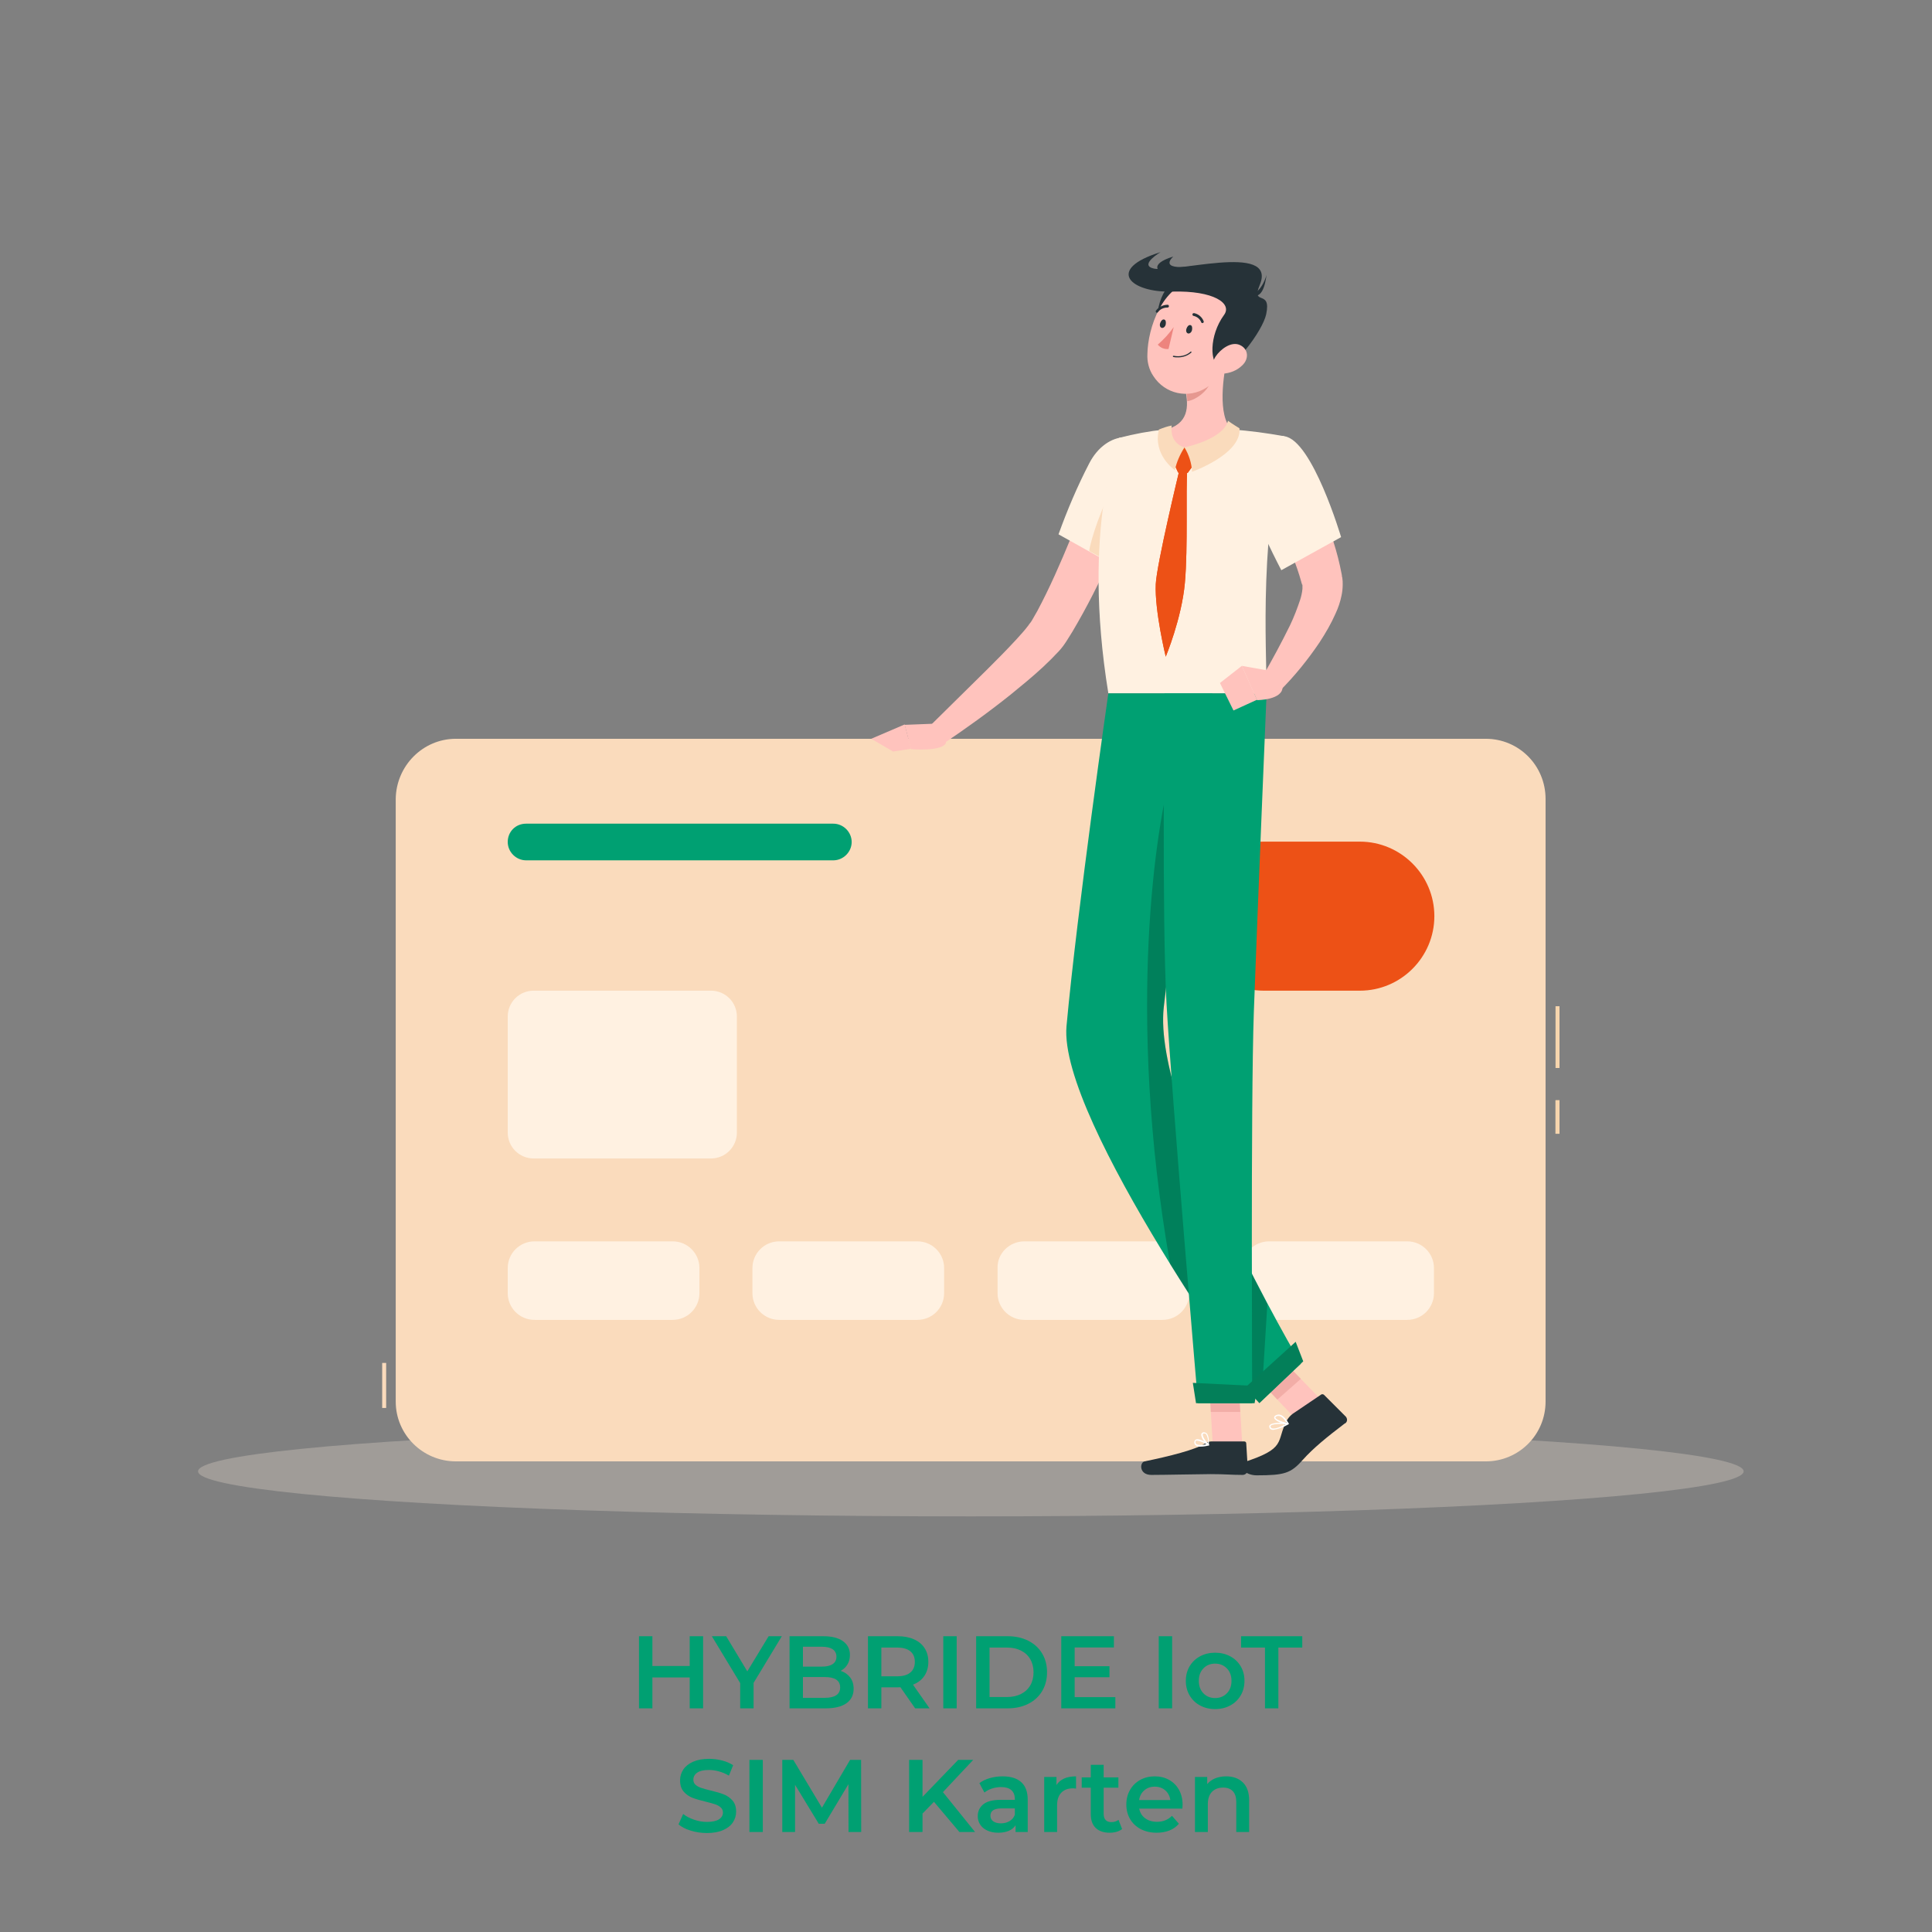 <svg xmlns="http://www.w3.org/2000/svg" id="a" viewBox="0 0 1500 1500"><rect x="0" y="0" width="1500" height="1500" fill="#808080" stroke="none"/><defs><style>.e{fill:#f7d5ad;}.f{fill:#037f59;}.g{fill:#ed847e;}.h{fill:#fff;}.i{fill:#fff1e1;}.j{fill:#ffc3bd;}.k{fill:#ed5116;}.l{fill:#fadbbc;}.m{fill:#00a072;}.n{fill:#263238;}.o{opacity:.5;}.o,.p{fill:#ce6f64;}.o,.p,.q{isolation:isolate;}.p,.r{opacity:.25;}.q{opacity:.2;}</style></defs><g><g id="b" class="r"><ellipse class="i" cx="753.76" cy="1142.34" rx="600" ry="34.97"></ellipse></g><g id="c"><rect class="l" x="296.72" y="1058.17" width="3.09" height="34.97"></rect><polyline class="e" points="1210.8 829.19 1207.71 829.19 1207.71 781.23 1210.8 781.23"></polyline><rect class="e" x="1207.71" y="854.25" width="3.09" height="25.99"></rect><rect class="e" x="1207.71" y="854.25" width="3.09" height="25.99"></rect><path class="l" d="M353.97,573.59h799.59c25.68,0,46.42,20.73,46.42,46.73v467.87c0,25.68-20.73,46.42-46.42,46.42H353.97c-25.68,0-46.73-20.73-46.73-46.42v-467.87c.31-25.68,21.04-46.73,46.73-46.73Z"></path><path class="k" d="M1055.77,769.16c31.87,0,57.86-25.99,57.86-57.86s-25.99-57.86-57.86-57.86h-74.57c-31.87,0-57.86,25.99-57.86,57.86s25.99,57.86,57.86,57.86h74.57Z"></path><path class="i" d="M414.31,769.16h137.7c11.14,0,20.11,8.97,20.11,20.11v90.05c0,11.14-8.97,20.11-20.11,20.11h-137.7c-11.14,0-20.11-8.97-20.11-20.11v-90.05c0-11.14,8.97-20.11,20.11-20.11Z"></path><path class="m" d="M408.43,639.5h238.58c7.74,0,14.23,6.5,14.23,14.23h0c0,7.74-6.5,14.23-14.23,14.23h-238.58c-7.74,0-14.23-6.5-14.23-14.23h0c0-8.05,6.19-14.23,14.23-14.23Z"></path><path class="i" d="M414.93,963.79h107.37c11.45,0,20.73,9.28,20.73,20.73v19.49c0,11.45-9.28,20.73-20.73,20.73h-107.37c-11.45,0-20.73-9.28-20.73-20.73v-19.49c0-11.45,9.28-20.73,20.73-20.73Z"></path><path class="i" d="M604.92,963.79h107.37c11.45,0,20.73,9.28,20.73,20.73v19.49c0,11.45-9.28,20.73-20.73,20.73h-107.37c-11.45,0-20.73-9.28-20.73-20.73v-19.49c0-11.45,9.28-20.73,20.73-20.73Z"></path><path class="i" d="M795.23,963.79h107.37c11.45,0,20.73,9.28,20.73,20.73v19.49c0,11.45-9.28,20.73-20.73,20.73h-107.37c-11.45,0-20.73-9.28-20.73-20.73v-19.49c-.31-11.45,9.28-20.73,20.73-20.73Z"></path><path class="i" d="M985.22,963.79h107.37c11.45,0,20.73,9.28,20.73,20.73v19.49c0,11.45-9.28,20.73-20.73,20.73h-107.37c-11.45,0-20.73-9.28-20.73-20.73v-19.49c0-11.45,9.28-20.73,20.73-20.73Z"></path></g><g id="d"><path class="j" d="M886.82,370.6c-7.43,20.73-15.47,40.85-24.14,60.65-8.66,20.42-18.88,40.23-30.02,59.1-1.55,2.48-3.09,4.95-4.64,7.43l-1.24,1.86-1.55,2.17c-1.24,1.55-2.17,2.78-3.09,3.71-4.02,4.33-8.05,8.35-12.38,12.38-8.35,7.74-16.71,14.54-25.06,21.35-17.02,13.62-34.66,26.3-52.6,38.37l-10.83-13.31,45.49-44.87c7.43-7.43,14.85-14.85,21.97-22.59,3.4-3.71,6.81-7.43,9.59-11.14,.62-.93,1.24-1.86,1.86-2.48l.62-.93,.93-1.55c1.24-2.17,2.48-4.33,3.71-6.5,9.59-17.95,17.95-37.13,25.99-56.63,8.05-19.49,15.78-39.3,23.21-59.1l32.18,12.07Z"></path><path class="i" d="M895.48,355.75c7.12,20.42-34.35,81.07-34.35,81.07l-39.3-21.97c6.81-18.88,14.54-37.13,23.83-55.08,13.62-26.3,42.08-26.61,49.82-4.02Z"></path><path class="l" d="M896.1,358.22c-8.97-4.33-18.88-.62-29.71,16.4-10.83,17.02-19.8,45.18-20.73,53.22l15.78,8.66c0,.31,38.06-55.7,34.66-78.29Z"></path><path class="i" d="M868.87,339.97s-29.4,69.31-8.35,198.35h122.54c1.55-18.88-7.12-110.78,14.23-199.59-13.62-2.48-27.23-4.33-40.85-5.26-17.33-.93-34.66-.93-52.29,0-11.76,1.24-23.52,3.4-35.28,6.5Z"></path><polygon class="j" points="1026.69 1087.88 1008.43 1104.28 974.08 1068.08 992.03 1051.98 1026.69 1087.88"></polygon><polygon class="j" points="964.49 1121.92 941.59 1121.92 938.5 1068.69 961.39 1068.69 964.49 1121.92"></polygon><polygon class="p" points="974.08 1068.08 991.72 1086.64 1009.98 1070.55 992.03 1051.98 974.08 1068.08"></polygon><polygon class="p" points="961.39 1068.69 938.5 1068.69 940.04 1096.23 962.94 1096.23 961.39 1068.69"></polygon><path class="m" d="M860.52,538.32s-24.14,167.41-32.49,258.38c-6.5,73.03,151.32,290.87,151.32,290.87l30.63-28.78s-115.42-195.26-106.45-276.64c8.66-78.91,37.75-243.84,37.75-243.84h-80.76Z"></path><path class="q" d="M903.53,782.15c4.33-40.54,14.23-103.97,22.9-156.27-4.33-8.66-17.02-26.3-17.02-26.3-11.14,38.68-35.59,184.73-.93,381.85,36.2,58.48,70.86,106.14,70.86,106.14l4.64-75.19c-33.11-63.13-86.64-173.9-80.45-230.22Z"></path><path class="m" d="M904.15,538.32s-2.17,175.14,1.55,241.05c4.02,71.79,24.45,310.06,24.45,310.06h42.08s-1.24-232.39,1.24-303.56c2.78-77.36,9.9-247.55,9.9-247.55h-79.22Z"></path><path class="n" d="M940.35,1119.13h25.68c.93,0,1.55,.62,1.55,1.55l1.24,20.42c0,2.17-1.86,4.02-4.02,4.02h0c-8.97,0-13.31-.62-24.76-.62-6.81,0-36.51,.62-46.11,.62s-9.28-9.59-5.26-10.52c18.26-3.71,40.85-9.28,47.34-14.23,1.55-.62,2.79-1.24,4.33-1.24Z"></path><path class="n" d="M1003.48,1097.78l21.97-14.85c.62-.62,1.86-.62,2.48,0l17.02,17.02c1.24,1.55,1.24,3.71-.31,4.95,0,0-.31,.31-.62,.31-14.23,10.83-24.45,19.19-32.49,28.16-9.28,10.52-14.23,12.07-35.89,12.07-9.9,0-15.78-8.35-11.76-9.59,36.2-11.45,26.3-16.4,35.28-33.11,1.24-2.17,2.79-3.71,4.33-4.95Z"></path><path class="j" d="M726.22,561.84l-23.83,.93,4.95,18.88s25.06,2.17,27.23-5.26l-8.35-14.54Z"></path><polygon class="j" points="676.4 573.59 693.42 583.5 707.35 581.33 702.4 562.45 676.4 573.59"></polygon><path class="j" d="M953.35,274.99c-3.71,16.71-8.35,47.65,3.09,58.79,0,0-4.95,13.92-36.2,13.92-34.35,0-16.09-13.92-16.09-13.92,18.88-4.33,18.88-18.26,16.09-31.25l33.11-27.54Z"></path><polygon class="k" points="919.62 347.39 910.34 357.3 914.67 366.89 922.1 367.2 928.59 358.22 919.62 347.39"></polygon><path class="o" d="M940.04,286.13l-19.49,16.09c.62,3.09,1.24,6.19,1.24,9.28,7.12-.93,17.33-8.97,18.26-16.4,.62-3.09,.62-6.19,0-8.97Z"></path><path class="n" d="M912.81,218.05c-11.76,4.02-21.04,34.97-7.43,43.32,13.62,8.35,29.71-51.06,7.43-43.32Z"></path><path class="j" d="M960.78,257.35c-7.12,21.66-9.9,34.66-24.14,43.63-13.92,8.97-32.18,4.95-41.16-8.97-3.4-4.95-4.95-11.14-4.64-17.02,.31-20.73,11.76-52.91,35.59-56.94,16.4-3.09,32.18,7.43,35.28,23.83,.93,5.26,.62,10.52-.93,15.47Z"></path><path class="n" d="M978.1,221.14c-7.12,17.02,9.28,2.78,4.95,22.9-2.78,13-26.3,44.25-35.28,41.46-8.97-2.78-8.97-25.06,2.48-40.85,6.81-8.97-7.74-19.19-40.23-18.26-32.49,.93-51.99-17.33-8.97-30.63,0,0-15.78,9.28-6.5,12.38,13.62,5.26,97.47-20.73,83.55,13Z"></path><path class="n" d="M971.92,228.88c-.31,0,7.43-1.86,11.45-15.47-.31,.31-1.55,20.11-11.45,15.47Z"></path><path class="n" d="M910.96,199.17c-20.11,6.19-11.76,13-3.4,14.85l18.88-7.43c-28.47,3.71-15.47-7.43-15.47-7.43Z"></path><path class="j" d="M964.49,283.65c-4.02,4.02-9.59,6.19-15.47,6.5-7.74,0-9.28-7.12-5.26-13.31,3.71-5.57,12.07-12.07,18.88-8.97,6.81,3.09,7.12,10.83,1.86,15.78Z"></path><path class="n" d="M925.5,256.11c-.31,1.86-1.86,3.09-3.09,2.78s-1.86-1.86-1.24-3.71,1.86-3.09,3.09-2.78,1.55,1.86,1.24,3.71Z"></path><path class="n" d="M905.08,251.78c-.31,1.86-1.86,3.09-3.09,2.78s-1.86-1.86-1.24-3.71,1.86-3.09,3.09-2.78,1.55,1.86,1.24,3.71Z"></path><path class="g" d="M911.27,253.94c-3.4,4.95-7.74,9.59-12.38,13.62,2.17,2.48,4.95,3.71,8.35,3.4l4.02-17.02Z"></path><path class="n" d="M914.67,277.46c-1.24,0-2.48,0-3.71-.31-.31,0-.31-.31-.31-.62s.31-.31,.62-.31c4.64,.93,9.59,0,13-3.09,.31-.31,.62-.31,.62,0,.31,.31,.31,.62,0,.62-2.79,2.48-6.5,3.71-10.21,3.71Z"></path><path class="n" d="M933.55,250.85c-.31,0-.93-.31-.93-.62-.93-2.48-3.09-4.33-5.88-4.95-.62,0-.93-.62-.93-1.24h0c0-.62,.62-.93,1.24-.93,3.4,.62,6.19,3.09,7.43,6.19,.31,.62,0,1.24-.62,1.55h-.31Z"></path><path class="n" d="M898.27,242.8c-.31,0-.62,0-.62-.31-.31-.31-.62-.93,0-1.55,2.17-2.78,5.57-4.33,8.97-4.33,.62,0,.93,.62,.93,1.24h0c0,.62-.62,.93-1.24,.93h0c-2.78,0-5.57,1.24-7.12,3.4-.31,.31-.62,.62-.93,.62Z"></path><path class="j" d="M1003.48,354.51c2.48,3.71,4.33,7.12,6.5,10.52s4.02,7.12,5.88,10.52c3.71,7.12,7.43,14.54,10.52,21.97,6.81,15.16,12.07,31.25,15.16,47.65l.31,1.55v.62l.31,1.24c.31,1.86,.31,3.4,.31,5.26,0,2.78-.31,5.88-.93,8.66-.93,4.64-2.48,9.28-4.64,13.92-3.4,7.74-7.74,15.16-12.38,22.28-8.97,13.31-19.19,25.99-30.63,37.44l-13.62-10.83c7.43-13,14.85-26.61,21.35-39.92,3.09-6.5,5.57-13,7.74-19.49,.93-2.78,1.55-5.57,1.86-8.66v-2.78c0-.31,0-.62-.31-.62s0,0,0-.31l-.31-.62-.31-1.24c-1.86-6.81-4.33-13.62-6.81-20.11-2.78-6.81-5.88-13.31-8.97-20.11-3.09-6.81-6.5-13.31-10.21-19.8-1.86-3.4-3.4-6.5-5.26-9.59l-5.57-9.28,30.02-18.26Z"></path><path class="h" d="M932.31,1123.16c-1.55,.31-3.09-.31-4.33-1.24-.62-.93-.93-1.86-.62-2.78,0-.62,.62-1.24,1.24-1.55,2.78-1.24,9.28,3.4,9.9,3.71,.31,0,.31,.31,.31,.62s-.31,.31-.31,.31c-2.17,.62-4.33,.93-6.19,.93Zm-2.79-4.64h-.62c-.31,0-.62,.31-.62,.62-.31,.62,0,1.24,.31,1.86,.93,.93,4.02,1.24,8.05,.31-2.17-1.24-4.64-2.48-7.12-2.79h0Z"></path><path class="h" d="M938.19,1122.23h0c-2.48-1.24-5.88-6.19-5.57-8.66,.31-.93,.93-1.55,1.86-1.55s1.55,.31,2.17,.62c2.48,2.17,1.86,8.97,1.86,9.28,.31,.31,0,.31-.31,.31h0Zm-3.09-9.28h0c-.93,0-1.24,.31-1.24,.62-.31,1.55,1.86,5.26,4.02,6.81,.31-2.48-.31-4.95-1.55-7.12-.31,0-.93-.31-1.24-.31h0Z"></path><path class="h" d="M988.63,1110.16c-.62,0-1.24,0-1.55-.31-.93-.31-1.55-.93-1.55-1.86-.31-.62,0-1.24,.31-1.55,2.17-2.48,13-1.86,14.23-1.55,.31,0,.31,.31,.62,.31q0,.31-.31,.62c-3.71,2.17-7.74,3.71-11.76,4.33Zm6.5-4.64c-3.71,0-7.74,.31-8.66,1.55v.62c0,.62,.62,.93,.93,1.24,1.86,.62,5.57-.31,10.52-3.09l-2.78-.31Z"></path><path class="h" d="M999.77,1105.83h0c-3.09,0-9.9-2.48-10.52-4.95,0-.62,0-1.55,1.55-2.17,5.26-2.48,9.28,5.88,9.59,6.19v.62c0,.31-.31,.31-.62,.31Zm-7.12-6.5c-.62,0-.93,0-1.55,.31s-.93,.62-.93,.93c.31,1.55,5.26,3.4,8.66,4.02-.93-1.55-3.4-5.26-6.19-5.26Z"></path><path class="j" d="M986.77,520.99l-22.59-4.02,11.76,26.61s20.73,0,19.8-10.83l-8.97-11.76Z"></path><polygon class="j" points="947.16 530.27 957.68 551.62 975.94 543.27 964.18 516.97 947.16 530.27"></polygon><polygon class="f" points="1011.83 1056.94 977.79 1089.43 966.66 1077.36 1005.95 1041.77 1011.83 1056.94"></polygon><polygon class="f" points="974.08 1089.43 928.59 1089.43 926.12 1073.65 976.25 1076.12 974.08 1089.43"></polygon><path class="i" d="M997.29,338.73c21.66,3.09,43.94,78.29,43.94,78.29l-46.42,25.68s-18.88-35.89-27.85-62.2c-9.28-27.85,7.12-45.18,30.32-41.77Z"></path><polygon class="k" points="919.62 347.39 910.34 357.3 914.67 366.89 922.1 367.2 928.59 358.22 919.62 347.39"></polygon><path class="k" d="M915.6,365.34s-17.64,73.03-18.26,88.19c-.93,20.73,7.74,56.32,7.74,56.32,0,0,12.38-29.71,14.85-57.25,2.48-27.54,.62-72.1,1.86-87.57l-6.19,.31Z"></path><path class="k" d="M915.6,365.34s-17.64,73.03-18.26,88.19c-.93,20.73,7.74,56.32,7.74,56.32,0,0,12.38-29.71,14.85-57.25,2.48-27.54,.62-72.1,1.86-87.57l-6.19,.31Z"></path><path class="l" d="M919.62,347.39c3.4,5.57,5.57,12.07,5.88,18.88,0,0,38.68-13.62,36.82-33.73,0,0-5.57-3.4-8.97-5.88,0,.31-1.24,13-33.73,20.73Z"></path><path class="l" d="M919.62,347.39c-3.4,5.26-6.19,11.45-7.43,17.64,0,0-17.33-11.76-12.38-31.56,3.09-1.24,6.5-2.48,9.9-3.09,0,.31-2.48,13,9.9,17.02Z"></path></g></g><g><path class="m" d="M545.88,1270.36v56h-10.4v-24h-28.96v24h-10.4v-56h10.4v23.12h28.96v-23.12h10.4Z"></path><path class="m" d="M585.08,1306.6v19.76h-10.4v-19.6l-22-36.4h11.12l16.4,27.28,16.56-27.28h10.24l-21.92,36.24Z"></path><path class="m" d="M660.04,1302.32c1.81,2.37,2.72,5.32,2.72,8.84,0,4.85-1.87,8.6-5.6,11.24-3.73,2.64-9.17,3.96-16.32,3.96h-27.84v-56h26.24c6.61,0,11.71,1.29,15.28,3.88,3.57,2.59,5.36,6.15,5.36,10.68,0,2.77-.64,5.23-1.92,7.36-1.28,2.13-3.04,3.79-5.28,4.96,3.09,1.01,5.55,2.71,7.36,5.08Zm-36.64-23.8v15.44h14.72c3.63,0,6.41-.65,8.36-1.96,1.95-1.31,2.92-3.21,2.92-5.72s-.97-4.49-2.92-5.8c-1.95-1.31-4.73-1.96-8.36-1.96h-14.72Zm28.88,31.6c0-5.39-4.03-8.08-12.08-8.08h-16.8v16.16h16.8c8.05,0,12.08-2.69,12.08-8.08Z"></path><path class="m" d="M710.52,1326.36l-11.44-16.4c-.48,.05-1.2,.08-2.16,.08h-12.64v16.32h-10.4v-56h23.04c4.85,0,9.08,.8,12.68,2.4,3.6,1.6,6.36,3.89,8.28,6.88,1.92,2.99,2.88,6.53,2.88,10.64s-1.03,7.84-3.08,10.88c-2.05,3.04-5,5.31-8.84,6.8l12.88,18.4h-11.2Zm-3.76-44.32c-2.35-1.92-5.79-2.88-10.32-2.88h-12.16v22.32h12.16c4.53,0,7.97-.97,10.32-2.92,2.35-1.95,3.52-4.71,3.52-8.28s-1.17-6.32-3.52-8.24Z"></path><path class="m" d="M732.36,1270.36h10.4v56h-10.4v-56Z"></path><path class="m" d="M757.88,1270.36h24.48c5.97,0,11.28,1.16,15.92,3.48,4.64,2.32,8.24,5.6,10.8,9.84,2.56,4.24,3.84,9.13,3.84,14.68s-1.28,10.44-3.84,14.68c-2.56,4.24-6.16,7.52-10.8,9.84-4.64,2.32-9.95,3.48-15.92,3.48h-24.48v-56Zm24,47.2c4.11,0,7.72-.79,10.84-2.36,3.12-1.57,5.52-3.81,7.2-6.72,1.68-2.91,2.52-6.28,2.52-10.12s-.84-7.21-2.52-10.12c-1.68-2.91-4.08-5.15-7.2-6.72-3.12-1.57-6.73-2.36-10.84-2.36h-13.6v38.4h13.6Z"></path><path class="m" d="M865.96,1317.64v8.72h-42v-56h40.88v8.72h-30.48v14.56h27.04v8.56h-27.04v15.44h31.6Z"></path><path class="m" d="M899.64,1270.36h10.4v56h-10.4v-56Z"></path><path class="m" d="M931.72,1324.12c-3.47-1.87-6.17-4.47-8.12-7.8-1.95-3.33-2.92-7.11-2.92-11.32s.97-7.97,2.92-11.28c1.95-3.31,4.65-5.89,8.12-7.76,3.47-1.87,7.36-2.8,11.68-2.8s8.29,.93,11.76,2.8c3.47,1.87,6.17,4.45,8.12,7.76,1.95,3.31,2.92,7.07,2.92,11.28s-.97,7.99-2.92,11.32c-1.95,3.33-4.65,5.93-8.12,7.8-3.47,1.87-7.39,2.8-11.76,2.8s-8.21-.93-11.68-2.8Zm20.8-9.44c2.4-2.45,3.6-5.68,3.6-9.68s-1.2-7.23-3.6-9.68c-2.4-2.45-5.44-3.68-9.12-3.68s-6.71,1.23-9.08,3.68c-2.37,2.45-3.56,5.68-3.56,9.68s1.19,7.23,3.56,9.68c2.37,2.45,5.4,3.68,9.08,3.68s6.72-1.23,9.12-3.68Z"></path><path class="m" d="M982.12,1279.16h-18.56v-8.8h47.52v8.8h-18.56v47.2h-10.4v-47.2Z"></path><path class="m" d="M536.36,1421.32c-4.03-1.23-7.21-2.85-9.56-4.88l3.6-8.08c2.29,1.81,5.11,3.29,8.44,4.44,3.33,1.15,6.68,1.72,10.04,1.72,4.16,0,7.27-.67,9.32-2,2.05-1.33,3.08-3.09,3.08-5.28,0-1.6-.57-2.92-1.72-3.96-1.15-1.04-2.6-1.85-4.36-2.44-1.76-.59-4.16-1.25-7.2-2-4.27-1.01-7.72-2.03-10.36-3.04-2.64-1.01-4.91-2.6-6.8-4.76-1.89-2.16-2.84-5.08-2.84-8.76,0-3.09,.84-5.91,2.52-8.44s4.21-4.55,7.6-6.04c3.39-1.49,7.53-2.24,12.44-2.24,3.41,0,6.77,.43,10.08,1.28,3.31,.85,6.16,2.08,8.56,3.68l-3.28,8.08c-2.45-1.44-5.01-2.53-7.68-3.28-2.67-.75-5.25-1.12-7.76-1.12-4.11,0-7.16,.69-9.16,2.08-2,1.39-3,3.23-3,5.52,0,1.6,.57,2.91,1.72,3.92,1.15,1.01,2.6,1.81,4.36,2.4,1.76,.59,4.16,1.25,7.2,2,4.16,.96,7.57,1.96,10.24,3,2.67,1.04,4.95,2.63,6.84,4.76,1.89,2.13,2.84,5.01,2.84,8.64,0,3.09-.84,5.89-2.52,8.4-1.68,2.51-4.23,4.51-7.64,6-3.41,1.49-7.57,2.24-12.48,2.24-4.32,0-8.49-.61-12.52-1.84Z"></path><path class="m" d="M581.84,1366.36h10.4v56h-10.4v-56Z"></path><path class="m" d="M658.8,1422.36l-.08-37.12-18.4,30.72h-4.64l-18.4-30.24v36.64h-9.92v-56h8.56l22.24,37.12,21.84-37.12h8.56l.08,56h-9.84Z"></path><path class="m" d="M725.12,1398.92l-8.88,9.12v14.32h-10.4v-56h10.4v28.72l27.68-28.72h11.68l-23.52,25.04,24.96,30.96h-12.16l-19.76-23.44Z"></path><path class="m" d="M792.92,1383.68c3.33,3.01,5,7.56,5,13.64v25.04h-9.44v-5.2c-1.23,1.87-2.97,3.29-5.24,4.28-2.27,.99-5,1.48-8.2,1.48s-6-.55-8.4-1.64-4.25-2.61-5.56-4.56c-1.31-1.95-1.96-4.15-1.96-6.6,0-3.84,1.43-6.92,4.28-9.24,2.85-2.32,7.35-3.48,13.48-3.48h11.04v-.64c0-2.99-.89-5.28-2.68-6.88-1.79-1.6-4.44-2.4-7.96-2.4-2.4,0-4.76,.37-7.08,1.12-2.32,.75-4.28,1.79-5.88,3.12l-3.92-7.28c2.24-1.71,4.93-3.01,8.08-3.92,3.15-.91,6.48-1.36,10-1.36,6.29,0,11.11,1.51,14.44,4.52Zm-9.12,30.24c1.95-1.15,3.32-2.79,4.12-4.92v-4.96h-10.32c-5.76,0-8.64,1.89-8.64,5.68,0,1.81,.72,3.25,2.16,4.32,1.44,1.07,3.44,1.6,6,1.6s4.73-.57,6.68-1.72Z"></path><path class="m" d="M835.44,1379.16v9.52c-.85-.16-1.63-.24-2.32-.24-3.89,0-6.93,1.13-9.12,3.4-2.19,2.27-3.28,5.53-3.28,9.8v20.72h-10v-42.72h9.52v6.24c2.88-4.48,7.95-6.72,15.2-6.72Z"></path><path class="m" d="M871.2,1420.04c-1.17,.96-2.6,1.68-4.28,2.16-1.68,.48-3.45,.72-5.32,.72-4.69,0-8.32-1.23-10.88-3.68-2.56-2.45-3.84-6.03-3.84-10.72v-20.56h-7.04v-8h7.04v-9.76h10v9.76h11.44v8h-11.44v20.32c0,2.08,.51,3.67,1.52,4.76,1.01,1.09,2.48,1.64,4.4,1.64,2.24,0,4.11-.59,5.6-1.76l2.8,7.12Z"></path><path class="m" d="M918,1404.2h-33.52c.59,3.15,2.12,5.64,4.6,7.48s5.56,2.76,9.24,2.76c4.69,0,8.56-1.55,11.6-4.64l5.36,6.16c-1.92,2.29-4.35,4.03-7.28,5.2-2.93,1.17-6.24,1.76-9.92,1.76-4.69,0-8.83-.93-12.4-2.8-3.57-1.87-6.33-4.47-8.28-7.8-1.95-3.33-2.92-7.11-2.92-11.32s.95-7.91,2.84-11.24c1.89-3.33,4.52-5.93,7.88-7.8,3.36-1.87,7.15-2.8,11.36-2.8s7.88,.92,11.16,2.76c3.28,1.84,5.84,4.43,7.68,7.76s2.76,7.19,2.76,11.56c0,.69-.05,1.68-.16,2.96Zm-29.56-14.2c-2.21,1.89-3.56,4.41-4.04,7.56h24.24c-.43-3.09-1.73-5.6-3.92-7.52-2.19-1.92-4.91-2.88-8.16-2.88s-5.91,.95-8.12,2.84Z"></path><path class="m" d="M964.96,1383.88c3.25,3.15,4.88,7.81,4.88,14v24.48h-10v-23.2c0-3.73-.88-6.55-2.64-8.44-1.76-1.89-4.27-2.84-7.52-2.84-3.68,0-6.59,1.11-8.72,3.32-2.13,2.21-3.2,5.4-3.2,9.56v21.6h-10v-42.72h9.52v5.52c1.65-1.97,3.73-3.47,6.24-4.48,2.51-1.01,5.33-1.52,8.48-1.52,5.39,0,9.71,1.57,12.96,4.72Z"></path></g></svg>